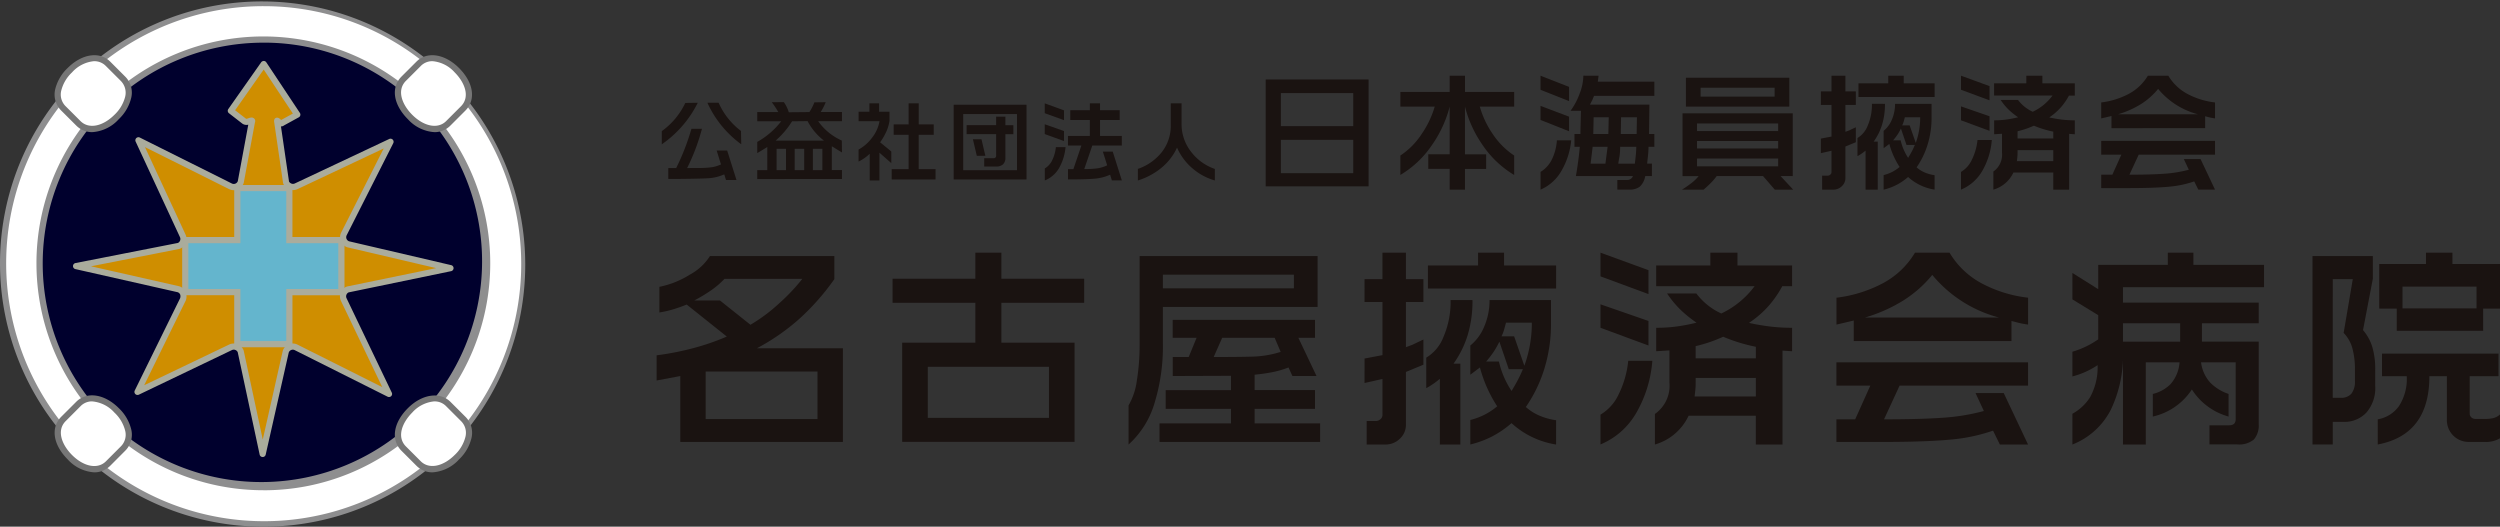 <svg id="logo" xmlns="http://www.w3.org/2000/svg" width="257.101" height="54.164" viewBox="0 0 257.101 54.164">
  <rect x="0" y="0" width="257.101" height="54.164" fill="#333333" stroke="none"/>
  <path id="パス_1" data-name="パス 1" d="M46.1,8.254a26.764,26.764,0,1,1-37.848,0,26.763,26.763,0,0,1,37.848,0" transform="translate(-0.098 -0.098)" fill="#fff"/>
  <path id="パス_2" data-name="パス 2" d="M27.082,54.164A27.083,27.083,0,0,1,7.932,7.932a27.083,27.083,0,0,1,38.3,38.3,26.908,26.908,0,0,1-19.15,7.931m0-53.529a26.446,26.446,0,0,0-18.7,45.147,26.446,26.446,0,1,0,37.4-37.4A26.271,26.271,0,0,0,27.082.635" transform="translate(0)" fill="#8e8e8f"/>
  <path id="パス_3" data-name="パス 3" d="M44.612,12.064a23.015,23.015,0,1,1-32.549,0,23.018,23.018,0,0,1,32.549,0" transform="translate(-1.256 -1.256)" fill="#00002d"/>
  <path id="パス_4" data-name="パス 4" d="M28.24,51.574a23.335,23.335,0,0,1-16.5-39.833,23.334,23.334,0,1,1,33,33,23.184,23.184,0,0,1-16.5,6.836m0-46.031A22.7,22.7,0,0,0,12.191,44.289a22.7,22.7,0,0,0,32.1-32.1A22.549,22.549,0,0,0,28.24,5.543" transform="translate(-1.158 -1.158)" fill="#8e8e8f"/>
  <path id="パス_5" data-name="パス 5" d="M14.476,9.936c1.057,1.057.62,2.672-.647,3.938s-2.881,1.706-3.938.648L8.368,13c-1.057-1.057-.62-2.672.649-3.938s2.88-1.707,3.937-.649Z" transform="translate(-1.835 -1.846)" fill="#f3f3f3"/>
  <path id="パス_6" data-name="パス 6" d="M60.272,55.733c1.06,1.057.62,2.672-.645,3.938s-2.883,1.706-3.941.649L54.164,58.8c-1.055-1.057-.619-2.672.648-3.939s2.883-1.7,3.938-.646Z" transform="translate(-12.644 -12.654)" fill="#f3f3f3"/>
  <path id="パス_7" data-name="パス 7" d="M9.891,54.209c1.056-1.056,2.671-.618,3.935.648s1.708,2.883.65,3.939L12.954,60.32c-1.057,1.056-2.669.617-3.938-.649s-1.7-2.881-.648-3.938Z" transform="translate(-1.835 -12.654)" fill="#f3f3f3"/>
  <path id="パス_8" data-name="パス 8" d="M55.686,8.413c1.057-1.057,2.672-.619,3.938.648s1.7,2.882.647,3.939l-1.523,1.523c-1.055,1.057-2.672.62-3.938-.649s-1.7-2.882-.648-3.938Z" transform="translate(-12.644 -1.845)" fill="#f3f3f3"/>
  <path id="パス_9" data-name="パス 9" d="M38.208,31.794l10.547-2.172L38.216,27.159a.759.759,0,0,1-.448-.429.769.769,0,0,1,.017-.619l4.8-9.486L32.872,21.2a.766.766,0,0,1-1.046-.44l-.9-6.241c-.091-.264.329.369.516.161l1.554-.854-3.452-5.2-3.382,4.815,1.4,1.087c.211.209.878-.281.778,0l-1.16,6.247a.762.762,0,0,1-1.049.428l-9.47-4.729,4.556,9.818a.764.764,0,0,1-.438,1.044L10.245,29.4,20.8,31.789a.755.755,0,0,1,.448.429,1.1,1.1,0,0,1-.018.62l-4.669,9.5,9.575-4.588a.763.763,0,0,1,1.043.44L29.432,48.72l2.38-10.536a.766.766,0,0,1,1.049-.429l9.564,4.795-4.656-9.713a.774.774,0,0,1-.013-.62.752.752,0,0,1,.453-.425" transform="translate(-2.418 -2.035)" fill="#cf8e00"/>
  <rect id="長方形_1" data-name="長方形 1" width="16.055" height="5.351" transform="translate(19.053 24.691)" fill="#64b5cd"/>
  <rect id="長方形_2" data-name="長方形 2" width="5.354" height="16.056" transform="translate(24.405 19.338)" fill="#64b5cd"/>
  <path id="パス_10" data-name="パス 10" d="M29.334,48.939h0a.32.32,0,0,1-.312-.252l-2.255-10.53a.438.438,0,0,0-.235-.225.444.444,0,0,0-.364.008L16.6,42.525a.318.318,0,0,1-.423-.426l4.669-9.5a.627.627,0,0,0,.009-.358.439.439,0,0,0-.261-.252L10.078,29.612a.318.318,0,0,1,.008-.623l10.531-2.068a.451.451,0,0,0,.209-.6L16.27,16.5a.318.318,0,0,1,.43-.418l9.47,4.73a.444.444,0,0,0,.608-.254l1.075-5.8a.729.729,0,0,1-.619-.114l-1.368-1.062a.318.318,0,0,1-.066-.434L29.182,8.34a.347.347,0,0,1,.264-.135.319.319,0,0,1,.261.142l3.452,5.2a.317.317,0,0,1-.112.455l-1.519.834a.441.441,0,0,1-.314.1l.829,5.675a.484.484,0,0,0,.234.2.454.454,0,0,0,.361-.007l9.709-4.574a.315.315,0,0,1,.361.066.319.319,0,0,1,.057.364l-4.8,9.486a.463.463,0,0,0-.008.358.45.45,0,0,0,.261.248l10.5,2.452a.317.317,0,0,1-.008.62L38.174,32.006a.436.436,0,0,0-.223.235.446.446,0,0,0,.008.364l4.652,9.708a.314.314,0,0,1-.062.364.32.32,0,0,1-.365.058l-9.564-4.794a.44.44,0,0,0-.354-.009.432.432,0,0,0-.251.259l-2.371,10.5a.317.317,0,0,1-.309.248M26.36,37.261a1.082,1.082,0,0,1,1.02.726l1.963,9.156L31.4,38.015a1.078,1.078,0,0,1,1.5-.643l8.735,4.379-4.253-8.874A1.092,1.092,0,0,1,37.363,32a1.077,1.077,0,0,1,.645-.6l9.169-1.89L38.045,27.37a1.082,1.082,0,0,1-.646-1.5l4.382-8.667L32.91,21.388a1.1,1.1,0,0,1-.878.017,1.073,1.073,0,0,1-.6-.64l-.921-6.3a.514.514,0,0,1,.047-.293.33.33,0,0,1,.265-.136.452.452,0,0,1,.31.154c.022.021.064.058.1.087l1.206-.662-3-4.527-2.941,4.186,1.141.886a1.343,1.343,0,0,0,.245-.067,1,1,0,0,1,.317-.073.422.422,0,0,1,.3.151.386.386,0,0,1,.037.363l-1.15,6.2a1.107,1.107,0,0,1-.621.683,1.093,1.093,0,0,1-.879-.028l-8.66-4.324L21.4,26.055a1.082,1.082,0,0,1-.623,1.479l-9.1,1.789,9.084,2.057a1.088,1.088,0,0,1,.673.623,1.287,1.287,0,0,1,0,.817l-4.289,8.736L25.9,37.364a1.087,1.087,0,0,1,.462-.1" transform="translate(-2.32 -1.937)" fill="#aaac9c"/>
  <path id="パス_11" data-name="パス 11" d="M35.863,41.587H29.876V36.236H24.523V30.248h5.353V24.9h5.987v5.352h5.352v5.987H35.863Zm-5.352-.636h4.717V35.6h5.351V30.884H35.228V25.532H30.511v5.352H25.159V35.6h5.352Z" transform="translate(-5.788 -5.876)" fill="#aaac9c"/>
  <path id="パス_12" data-name="パス 12" d="M14.476,9.936c1.057,1.057.62,2.672-.647,3.938s-2.881,1.706-3.938.648L8.368,13c-1.057-1.057-.62-2.672.649-3.938s2.88-1.707,3.937-.649Z" transform="translate(-1.835 -1.846)" fill="#fff"/>
  <path id="パス_13" data-name="パス 13" d="M11.216,15.344a2.285,2.285,0,0,1-1.648-.687L8.042,13.135a2.328,2.328,0,0,1-.634-2.178,4.485,4.485,0,0,1,1.284-2.21C10.152,7.287,11.984,7,13.08,8.1L14.6,9.62a2.321,2.321,0,0,1,.636,2.177,4.479,4.479,0,0,1-1.283,2.212,4.02,4.02,0,0,1-2.738,1.335m.215-7.3A3.457,3.457,0,0,0,9.142,9.2,3.845,3.845,0,0,0,8.033,11.08a1.686,1.686,0,0,0,.46,1.605l1.523,1.522c.853.853,2.29.549,3.489-.648a3.849,3.849,0,0,0,1.109-1.884,1.723,1.723,0,0,0-.46-1.605L12.63,8.548a1.642,1.642,0,0,0-1.2-.5" transform="translate(-1.736 -1.754)" fill="#767676"/>
  <path id="パス_14" data-name="パス 14" d="M60.272,55.733c1.06,1.057.62,2.672-.645,3.938s-2.883,1.706-3.941.649L54.164,58.8c-1.055-1.057-.619-2.672.648-3.939s2.883-1.7,3.938-.646Z" transform="translate(-12.644 -12.654)" fill="#fff"/>
  <path id="パス_15" data-name="パス 15" d="M57.011,61.141a2.284,2.284,0,0,1-1.648-.688L53.84,58.931c-1.119-1.119-.859-2.881.647-4.387,1.447-1.448,3.3-1.734,4.388-.648L60.4,55.418a2.317,2.317,0,0,1,.636,2.176,4.459,4.459,0,0,1-1.281,2.212,4.03,4.03,0,0,1-2.74,1.335m.215-7.3a3.451,3.451,0,0,0-2.289,1.149c-1.029,1.029-1.63,2.507-.649,3.488l1.523,1.523c.856.851,2.294.548,3.492-.649a3.823,3.823,0,0,0,1.107-1.884,1.683,1.683,0,0,0-.461-1.6l-1.523-1.523a1.639,1.639,0,0,0-1.2-.5" transform="translate(-12.544 -12.565)" fill="#767676"/>
  <path id="パス_16" data-name="パス 16" d="M9.891,54.209c1.056-1.056,2.671-.618,3.935.648s1.708,2.883.65,3.939L12.954,60.32c-1.057,1.056-2.669.617-3.938-.649s-1.7-2.881-.648-3.938Z" transform="translate(-1.835 -12.654)" fill="#fff"/>
  <path id="パス_17" data-name="パス 17" d="M11.431,61.139A4.027,4.027,0,0,1,8.692,59.8c-1.505-1.506-1.765-3.269-.649-4.388l1.526-1.524c1.094-1.1,2.925-.811,4.386.649a4.487,4.487,0,0,1,1.284,2.212,2.321,2.321,0,0,1-.636,2.176L13.08,60.453a2.289,2.289,0,0,1-1.649.686m-.216-7.3a1.639,1.639,0,0,0-1.2.5L8.493,55.866c-.98.98-.379,2.459.649,3.488,1.2,1.2,2.637,1.5,3.489.649l1.523-1.524a1.688,1.688,0,0,0,.46-1.605A3.841,3.841,0,0,0,13.5,54.99a3.455,3.455,0,0,0-2.289-1.148" transform="translate(-1.736 -12.562)" fill="#767676"/>
  <path id="パス_18" data-name="パス 18" d="M55.686,8.413c1.057-1.057,2.672-.619,3.938.648s1.7,2.882.647,3.939l-1.523,1.523c-1.055,1.057-2.672.62-3.938-.649s-1.7-2.882-.648-3.938Z" transform="translate(-12.644 -1.845)" fill="#fff"/>
  <path id="パス_19" data-name="パス 19" d="M57.226,15.344a4.025,4.025,0,0,1-2.739-1.335c-1.505-1.505-1.766-3.269-.646-4.388L55.363,8.1c1.094-1.1,2.928-.812,4.386.648,1.507,1.506,1.766,3.269.647,4.388l-1.522,1.523a2.286,2.286,0,0,1-1.649.687m-.213-7.3a1.647,1.647,0,0,0-1.2.5L54.288,10.07c-.98.982-.38,2.46.649,3.489,1.2,1.2,2.637,1.5,3.489.648l1.523-1.523c.979-.982.38-2.461-.649-3.49a3.454,3.454,0,0,0-2.287-1.149" transform="translate(-12.544 -1.754)" fill="#767676"/>
  <path id="パス_20" data-name="パス 20" d="M106.665,34.473v2.37a24.58,24.58,0,0,1-3.588,4.071A22.218,22.218,0,0,1,98.7,43.953h8.845v9.633H90.822v-6.78l-2.437.461v-2.59a28.921,28.921,0,0,0,3.841-.757,24.284,24.284,0,0,0,3.379-1.173l-4.125-3.291c-.426.175-.879.336-1.362.484a10.466,10.466,0,0,1-1.447.329V37.633a9.346,9.346,0,0,0,3.148-1.262,5.548,5.548,0,0,0,2.051-1.9ZM92.27,39.036H94.9l3.137,2.5a17.092,17.092,0,0,0,2.919-2.173,20.129,20.129,0,0,0,2.413-2.546H95.364a8.644,8.644,0,0,1-1.371,1.174,16.081,16.081,0,0,1-1.724,1.041m1.163,12.2h11.5V46.344h-11.5Z" transform="translate(-20.86 -8.136)" fill="#1a1311"/>
  <path id="パス_21" data-name="パス 21" d="M131.342,34.014V36.69h8.513v2.48h-8.513v4.1h7.525v10.2H121.138v-10.2h7.526v-4.1H120.15V36.69h8.514V34.014ZM123.771,51h12.463V45.753H123.771Z" transform="translate(-28.358 -8.028)" fill="#1a1311"/>
  <path id="パス_22" data-name="パス 22" d="M171.356,34.473V39.7H155.447v3.84a19.657,19.657,0,0,1-.811,5.881,9.277,9.277,0,0,1-2.721,4.433V49.833a6.936,6.936,0,0,0,.856-2.567,23.258,23.258,0,0,0,.283-3.818V34.473Zm-.263,6.561v1.843h-1.712l1.866,3.928h-2.481l-.4-.879a9.756,9.756,0,0,1-1.6.472q-.812.165-1.887.274v1.581h6.21v1.931h-6.21v1.492h6.738v1.909H155.1V51.676h7.35V50.184h-6.715V48.254h6.715V46.783l-5.99.022V44.852H158.1l.811-1.974h-2.457V41.034Zm-15.646-3.248h13.474v-1.4H155.447Zm5.224,7.065q2.742,0,4.1-.044a10.606,10.606,0,0,0,2.788-.482l-.615-1.448h-5.4Z" transform="translate(-35.855 -8.136)" fill="#1a1311"/>
  <path id="パス_23" data-name="パス 23" d="M185.522,36.735V34.014h2.414v2.721h1.8v2.348h-1.8v4.652l.7-.264q.768-.374,1.1-.526v2.589l-1.8.746V51.7a1.92,1.92,0,0,1-.626,1.449,2.082,2.082,0,0,1-1.481.593H183.9V51.327h.921a.717.717,0,0,0,.494-.186.562.562,0,0,0,.209-.428V47l-1.843.416V44.9l1.843-.351V39.083h-1.843V36.735Zm9.26,2.151a12.058,12.058,0,0,1-.5,3.621,10.256,10.256,0,0,1-1.448,2.919h.7v8.317h-2.107V46.983a8.353,8.353,0,0,1-1.4.965V44.81a4.277,4.277,0,0,0,1.779-2.151,9.108,9.108,0,0,0,.725-3.774Zm3.248-4.871v1.317h5.353V37.7H190.2V35.331h5.156V34.014Zm4.827,4.871V41.3a15.589,15.589,0,0,1-.669,4.6,14.262,14.262,0,0,1-1.92,3.983,5.178,5.178,0,0,0,1.4.889,6.684,6.684,0,0,0,1.712.472v2.5a8.826,8.826,0,0,1-4.585-2.2,10.078,10.078,0,0,1-1.942,1.34,10.2,10.2,0,0,1-2.293.856V51.218a6.887,6.887,0,0,0,1.458-.539,6.975,6.975,0,0,0,1.306-.866,13.709,13.709,0,0,1-1.776-3.995l-.988.746V43.559a4.829,4.829,0,0,0,1.426-1.942,6.784,6.784,0,0,0,.55-2.732Zm-6.671,6.32H197.5a9.166,9.166,0,0,0,1.3,3.028q.4-.659.646-1.13a11.762,11.762,0,0,0,.516-1.109h-1.449l-.965-2.831a8.6,8.6,0,0,1-.581,1.031,9.5,9.5,0,0,1-.779,1.01m1.581-2.59h1.295l1.052,3.028a12.823,12.823,0,0,0,.769-4.432h-2.655q-.155.57-.221.8a4.1,4.1,0,0,1-.241.6" transform="translate(-43.351 -8.028)" fill="#1a1311"/>
  <path id="パス_24" data-name="パス 24" d="M220.378,35.813v2.458l-4.936-1.821V34.014Zm0,5.223v2.523l-4.936-1.821V39.324Zm-2.084,4.1h2.481a12.641,12.641,0,0,1-1.679,5.4,7.624,7.624,0,0,1-3.653,3.2V50.669a4.712,4.712,0,0,0,1.866-2.084,9.915,9.915,0,0,0,.986-3.446M229.53,34.014v1.317h5.618v2.128h-1.01a11.047,11.047,0,0,1-1.393,2.018,10.371,10.371,0,0,1-2.03,1.756,21.345,21.345,0,0,0,2.251.384,19.22,19.22,0,0,0,2.183.121v2.413l-.988-.065v9.655h-2.743V50.779h-6.912a5.506,5.506,0,0,1-3.467,2.963V50.6a3.544,3.544,0,0,0,1.493-3.248v-3.29l-1.361.087V41.738a15.583,15.583,0,0,0,2.095-.132,19.7,19.7,0,0,0,2.052-.394,12.941,12.941,0,0,1-1.7-1.382,10.552,10.552,0,0,1-1.328-1.624H225.3a6.664,6.664,0,0,0,2.568,2.062,9.115,9.115,0,0,0,3.423-2.808H221.17V35.331h5.572V34.014Zm-4.3,13.341c0,.176,0,.344-.01.5s-.04.476-.1.944h6.3V46.895h-6.189Zm0-2.479h6.189V43.691a17.467,17.467,0,0,1-3.358-1.031q-.682.307-1.348.538c-.448.154-.94.3-1.483.428Z" transform="translate(-50.848 -8.028)" fill="#1a1311"/>
  <path id="パス_25" data-name="パス 25" d="M255.281,34.014h3.556a8.5,8.5,0,0,0,3.194,3.094,13.359,13.359,0,0,0,4.882,1.536v2.765c-.205-.03-.4-.063-.6-.1s-.567-.128-1.107-.274V43.1H248.984V40.991l-1.776.418V38.645a13.7,13.7,0,0,0,4.826-1.516,8.5,8.5,0,0,0,3.247-3.115m11.631,11.278v2.392H253.7l-1.6,3.468q3.774,0,6.066-.165a21.514,21.514,0,0,0,4.2-.691l-.856-1.843h2.9l2.5,5.288h-2.9l-.7-1.426a18.141,18.141,0,0,1-4.5.933q-2.546.23-7,.23h-4.608V51.152h1.931l1.557-3.468h-3.488V45.292Zm-16.785-4.608h13.8A13.281,13.281,0,0,1,257.06,36.3a12.294,12.294,0,0,1-2.964,2.622,15.949,15.949,0,0,1-3.97,1.766" transform="translate(-58.345 -8.028)" fill="#1a1311"/>
  <path id="パス_26" data-name="パス 26" d="M278.97,53.741V50.58a5.014,5.014,0,0,0,1.822-1.711,6.379,6.379,0,0,0,.768-3.291,8.39,8.39,0,0,1-2.59,1.163V44.2a9.11,9.11,0,0,0,2.656-1.274V40.443l-2.656-1.624V36.1l2.656,1.668v-2.5h7.154V34.014h2.633v1.251h7.263v2.3H284.17v1.58h13.958v2.129h-5.837v1.886h5.837v8.47a2.2,2.2,0,0,1-.5,1.6,2.373,2.373,0,0,1-1.711.5h-2.853V51.766h2.02c.452,0,.678-.212.678-.636V45.292H292.2a3.781,3.781,0,0,0,.944,2.085,4.769,4.769,0,0,0,1.886,1.163v2.326a6.52,6.52,0,0,1-3.774-2.787,6.535,6.535,0,0,1-1.679,1.745,6.458,6.458,0,0,1-2.337,1.042V48.54a3.823,3.823,0,0,0,1.821-1.009,3.737,3.737,0,0,0,.924-2.238h-3.469v8.449H284.17V44.086a13.058,13.058,0,0,1-1.228,6.035,7.52,7.52,0,0,1-3.972,3.621m5.2-10.577h5.881V41.276H284.17Z" transform="translate(-65.842 -8.028)" fill="#1a1311"/>
  <path id="パス_27" data-name="パス 27" d="M317.492,34.365V36.69l-1.01,5.288a4.821,4.821,0,0,1,.955,1.734,8,8,0,0,1,.3,2.325v1.669a3.842,3.842,0,0,1-.911,2.754,3.087,3.087,0,0,1-2.336.954h-1.119v2.326h-2.085V34.365Zm-4.125,14.57h.811A1.351,1.351,0,0,0,315.3,48.5a2.041,2.041,0,0,0,.351-1.3V46.06a8.348,8.348,0,0,0-.254-2.183,3.642,3.642,0,0,0-.908-1.614l.942-5.529h-2.061Zm17.049-4.542v2.326h-2.962v3.8a.549.549,0,0,0,.176.439.608.608,0,0,0,.417.154h.988a3.573,3.573,0,0,0,.856-.088,1.646,1.646,0,0,0,.678-.373V53.1a2.823,2.823,0,0,1-1.622.374H327.41a2.226,2.226,0,0,1-1.657-.659,2.255,2.255,0,0,1-.647-1.646V46.719h-1.8q0,6.012-5.309,7.022v-2.59a3.386,3.386,0,0,0,2.182-1.36,5.126,5.126,0,0,0,.8-3.072h-2.546V44.393Zm-4.74-10.379v1.163h4.893v4.586h-1.732v2.281h-8.887V39.763h-1.8V35.177h4.807V34.014Zm-5.134,5.727h7.613V37.5h-7.613Z" transform="translate(-73.468 -8.028)" fill="#1a1311"/>
  <path id="パス_28" data-name="パス 28" d="M180.956,21.69H170.374V10.7h10.582Zm-9.02-6.191h7.442V12.1h-7.442Zm0,4.837h7.442V16.908h-7.442Z" transform="translate(-40.211 -2.526)" fill="#1a1311"/>
  <path id="パス_29" data-name="パス 29" d="M195.152,10.191V11.86h5.058v1.511h-3.533a9.492,9.492,0,0,0,1.316,2.8A7.856,7.856,0,0,0,200.21,18.4V20.4a10.294,10.294,0,0,1-3.245-3.076,12.143,12.143,0,0,1-1.814-3.949v4.9h2.177v1.5h-2.177v2.138h-1.575V19.771h-2.2v-1.5h2.2v-4.9a12.2,12.2,0,0,1-1.811,3.936,10.24,10.24,0,0,1-3.259,3.089V18.4a7.688,7.688,0,0,0,2.2-2.229,9.782,9.782,0,0,0,1.332-2.8h-3.533V11.86h5.07V10.191Z" transform="translate(-44.491 -2.405)" fill="#1a1311"/>
  <path id="パス_30" data-name="パス 30" d="M210.306,11.339V12.8l-2.933-1.16V10.191Zm0,3.063v1.5l-2.933-1.16V13.293Zm-1.251,2.438h1.473a7.7,7.7,0,0,1-.963,3.062,4.574,4.574,0,0,1-2.191,2.007V20.083a3.067,3.067,0,0,0,1.141-1.231,5.19,5.19,0,0,0,.54-2.013m4.287-6.648-.078.613h5.815v1.459h-6.205c-.07.174-.134.331-.194.469-.107.2-.179.344-.223.43h6.112l-.037,3.024h.547V17.5h-.6a9.125,9.125,0,0,1-.06.957c-.04.37-.067.628-.084.775h.494v1.277h-.688a1.908,1.908,0,0,1-.562,1.095,1.709,1.709,0,0,1-1.083.3h-1.224v-.991h.965a.616.616,0,0,0,.637-.4H211.01q.273-1.563.4-3.01h-.547V16.186h.614c0-.234.008-.652.025-1.258s.027-.979.027-1.128h-1.07a6.956,6.956,0,0,0,.918-1.72,5.257,5.257,0,0,0,.4-1.89Zm-.819,9.045h1.523l.225-1.733h-1.538Zm.274-3.05h1.55l.04-1.72h-1.552Zm2.568,3.05h1.707c.034-.261.066-.553.1-.879s.045-.611.045-.853h-1.655a7.5,7.5,0,0,1-.052.886c-.07.382-.118.665-.142.846m.259-3.05h1.63l.028-1.72h-1.63Z" transform="translate(-48.944 -2.405)" fill="#1a1311"/>
  <path id="パス_31" data-name="パス 31" d="M237.8,14.126v6.451h-1.251l1.3,1.4h-1.892l-1.212-1.4H229.98a6.384,6.384,0,0,1-.7.8c-.184.183-.4.382-.653.6H226.4a10.621,10.621,0,0,0,.945-.652,4.427,4.427,0,0,0,.776-.743h-1.655V14.126Zm-.354-.691H226.812V10.463h10.634Zm-9.489,2.516H236.3v-.782h-8.345Zm0,1.785H236.3v-.769h-8.345Zm0,1.838H236.3v-.8h-8.345Zm.367-7.168h7.613v-.912h-7.613Z" transform="translate(-53.433 -2.469)" fill="#1a1311"/>
  <path id="パス_32" data-name="パス 32" d="M246.2,11.808V10.192h1.433v1.616h1.07V13.2h-1.07v2.763l.418-.157c.3-.147.52-.251.652-.313v1.538l-1.07.444V20.7a1.134,1.134,0,0,1-.371.859,1.236,1.236,0,0,1-.878.352H245.24V20.474h.547a.424.424,0,0,0,.291-.11.327.327,0,0,0,.124-.254v-2.2l-1.094.248v-1.5l1.094-.208V13.2h-1.094V11.808Zm5.5,1.277a7.166,7.166,0,0,1-.3,2.151,6.032,6.032,0,0,1-.861,1.733h.418v4.939h-1.251V17.894a5.037,5.037,0,0,1-.833.573V16.6a2.551,2.551,0,0,0,1.054-1.278,5.375,5.375,0,0,0,.431-2.242Zm1.928-2.892v.782h3.18v1.408h-7.832V10.974h3.063v-.782Zm2.866,2.892v1.435a9.293,9.293,0,0,1-.4,2.73,8.472,8.472,0,0,1-1.139,2.365,3.011,3.011,0,0,0,.833.527,3.983,3.983,0,0,0,1.015.281v1.485a5.255,5.255,0,0,1-2.724-1.3,5.891,5.891,0,0,1-1.152.795,6,6,0,0,1-1.363.509v-1.5a4.034,4.034,0,0,0,.868-.319,4.344,4.344,0,0,0,.776-.514,8.166,8.166,0,0,1-1.057-2.372l-.587.443V15.861a2.873,2.873,0,0,0,.848-1.153,4.049,4.049,0,0,0,.326-1.623Zm-3.961,3.755h.781a5.524,5.524,0,0,0,.769,1.8c.157-.261.287-.485.386-.671s.2-.406.306-.659h-.861l-.572-1.682a5.094,5.094,0,0,1-.345.613,5.831,5.831,0,0,1-.463.6m.938-1.539h.769l.627,1.8a7.627,7.627,0,0,0,.455-2.633h-1.578c-.06.227-.1.385-.13.476a2.684,2.684,0,0,1-.144.358" transform="translate(-57.85 -2.406)" fill="#1a1311"/>
  <path id="パス_33" data-name="パス 33" d="M266.907,11.26v1.459l-2.934-1.081V10.191Zm0,3.1v1.5l-2.934-1.082V13.345ZM265.67,16.8h1.47a7.487,7.487,0,0,1-.995,3.206,4.54,4.54,0,0,1-2.172,1.9V20.083a2.8,2.8,0,0,0,1.11-1.238,5.928,5.928,0,0,0,.587-2.045m6.673-6.608v.782h3.333v1.264h-.6a6.538,6.538,0,0,1-.829,1.2,6.208,6.208,0,0,1-1.2,1.043,13.1,13.1,0,0,0,1.336.228,11.566,11.566,0,0,0,1.293.071v1.433l-.584-.039v5.735h-1.63v-1.76h-4.1a3.262,3.262,0,0,1-2.061,1.76V20.044a2.1,2.1,0,0,0,.888-1.929V16.161l-.808.051V14.779a9.219,9.219,0,0,0,1.244-.079,11.721,11.721,0,0,0,1.219-.235,7.786,7.786,0,0,1-1.01-.821,6.145,6.145,0,0,1-.788-.965h1.786A3.96,3.96,0,0,0,271.35,13.9a5.408,5.408,0,0,0,2.035-1.668h-6.009V10.973h3.312v-.782Zm-2.556,7.924c0,.1,0,.2-.008.3s-.022.282-.057.56h3.74V17.842h-3.675Zm0-1.473h3.675v-.7a10.408,10.408,0,0,1-1.993-.613c-.27.122-.537.229-.8.319s-.557.176-.878.254Z" transform="translate(-62.302 -2.405)" fill="#1a1311"/>
  <path id="パス_34" data-name="パス 34" d="M287.639,10.191h2.109a5.042,5.042,0,0,0,1.9,1.838,7.927,7.927,0,0,0,2.9.912v1.642c-.122-.018-.241-.037-.358-.059s-.335-.076-.656-.163v1.225H283.9V14.336l-1.055.248V12.941a8.146,8.146,0,0,0,2.869-.9,5.084,5.084,0,0,0,1.929-1.85m6.906,6.7v1.42H286.7l-.953,2.059q2.243,0,3.605-.1a12.938,12.938,0,0,0,2.5-.41l-.51-1.095h1.72l1.486,3.141h-1.719l-.418-.846a10.9,10.9,0,0,1-2.672.553q-1.512.138-4.158.137h-2.737V20.37h1.147l.926-2.059h-2.073V16.89Zm-9.969-2.737h8.2a7.887,7.887,0,0,1-4.08-2.607,7.313,7.313,0,0,1-1.759,1.558,9.527,9.527,0,0,1-2.358,1.049" transform="translate(-66.755 -2.405)" fill="#1a1311"/>
  <path id="パス_35" data-name="パス 35" d="M117.681,13.913v.863h1.07v.918a4.11,4.11,0,0,1-.318,1.108,6.329,6.329,0,0,1-.646,1.116l1.148.943v1.2l-1.219-1.075v2.858h-1V19.1a4.522,4.522,0,0,1-1.148.8V18.667a4.311,4.311,0,0,0,1.4-1.235,3.757,3.757,0,0,0,.755-1.685h-2.151v-.971h1.113v-.863Zm4.077,0v2.161H123.3V17.15h-1.544v3.528h1.732v1.06h-4.511v-1.06h1.74V17.15h-1.536V16.074h1.536V13.913Z" transform="translate(-27.275 -3.284)" fill="#1a1311"/>
  <path id="パス_36" data-name="パス 36" d="M135.867,21.782h-7.492V14.1h7.492Zm-6.511-.953h5.531V15.06h-5.531Zm.35-4.633h3.037v-.872h.95V16.2h.821v.926h-.821v2.392a.9.9,0,0,1-.251.716,1.037,1.037,0,0,1-.707.22h-1.219v-.858h.944a.249.249,0,0,0,.283-.283V17.122h-3.037Zm1.529,1.456.4,1.7h-.881l-.4-1.7Z" transform="translate(-30.299 -3.327)" fill="#1a1311"/>
  <path id="パス_37" data-name="パス 37" d="M142.617,14.635v1.008l-1.982-.717V13.913Zm0,2.127v1.032l-1.982-.723V16.064Zm-.844,1.65h1a5.317,5.317,0,0,1-.668,2.16,2.986,2.986,0,0,1-1.465,1.271V20.607a1.919,1.919,0,0,0,.759-.841,3.929,3.929,0,0,0,.379-1.354m4.542-4.5v.705h2.021v1.006h-2.021v1.642h2.242v.986h-3.038l-.826,2.418a9.493,9.493,0,0,0,1.416-.082,3.6,3.6,0,0,0,.939-.3l-.442-1.411h1.015l.936,2.963H147.54l-.184-.591a4.638,4.638,0,0,1-1.47.4q-.809.087-2.861.089v-1.06h.555l.821-2.426h-1.377v-.986h2.248V15.624h-2.012V14.618h2.012v-.705Z" transform="translate(-33.192 -3.284)" fill="#1a1311"/>
  <path id="パス_38" data-name="パス 38" d="M161.089,20.653v1.19a6.069,6.069,0,0,1-2.336-1.271,5.926,5.926,0,0,1-1.555-2.107,5.817,5.817,0,0,1-1.59,2.064,7.138,7.138,0,0,1-2.436,1.314v-1.19a5.328,5.328,0,0,0,2.481-1.753,4.368,4.368,0,0,0,.9-2.739V13.913h1.112v2.115a4.566,4.566,0,0,0,.951,2.829,5.178,5.178,0,0,0,2.47,1.8" transform="translate(-36.151 -3.284)" fill="#1a1311"/>
  <path id="パス_39" data-name="パス 39" d="M94.933,19.572,95.378,21a3.6,3.6,0,0,1-.9.283,9.4,9.4,0,0,1-1.411.083l-1.112.007h-.058a21,21,0,0,0,1.471-3.847l.057-.186-1.086-.005-.007.025a23.7,23.7,0,0,1-1.562,4.013h-.811v1.123h.03c1.413,0,3.748-.031,4.278-.089a4.747,4.747,0,0,0,1.446-.384l.179.578H96.97l-.956-3.027Z" transform="translate(-21.231 -4.091)" fill="#1a1311"/>
  <path id="パス_40" data-name="パス 40" d="M98.681,16.733a7.337,7.337,0,0,1-2.3-2.9H95.23l.015.042a10.786,10.786,0,0,0,3.411,4.191l.05.039Z" transform="translate(-22.476 -3.265)" fill="#1a1311"/>
  <path id="パス_41" data-name="パス 41" d="M92.758,13.877l.016-.044-1.273.018a7.518,7.518,0,0,1-2.417,2.9l0,1.355.05-.036a11.311,11.311,0,0,0,3.627-4.19" transform="translate(-21.025 -3.265)" fill="#1a1311"/>
  <path id="パス_42" data-name="パス 42" d="M101.932,21.659v-.919h1.035V18.363c-.17.112-.492.3-.733.447l-.3.179V17.839a8.134,8.134,0,0,0,2.466-2.124h-2.466V14.77h2.163a8.737,8.737,0,0,0-.632-.965l-.04-.05,1.242-.006a3.4,3.4,0,0,1,.484.964c.01.033.02.059.027.077l2.117-.02a4.974,4.974,0,0,0,.516-1l1.165-.015-.016.042a6.7,6.7,0,0,1-.5.969h2.185v.945H108.2a5.932,5.932,0,0,0,2.43,1.989l.018,1.225-.2-.121c-.239-.145-.645-.391-.844-.52v2.449h1.044v.919Zm6.7-3.111h-.977v2.192h.977Zm-1.87,0h-.978v2.192h.978Zm-1.871,0h-.969v2.192h.969Zm3.9-.846a6.1,6.1,0,0,1-1.68-2l-1.594.017-.066.1a8.744,8.744,0,0,1-1.631,1.888Z" transform="translate(-24.058 -3.245)" fill="#1a1311"/>
</svg>
